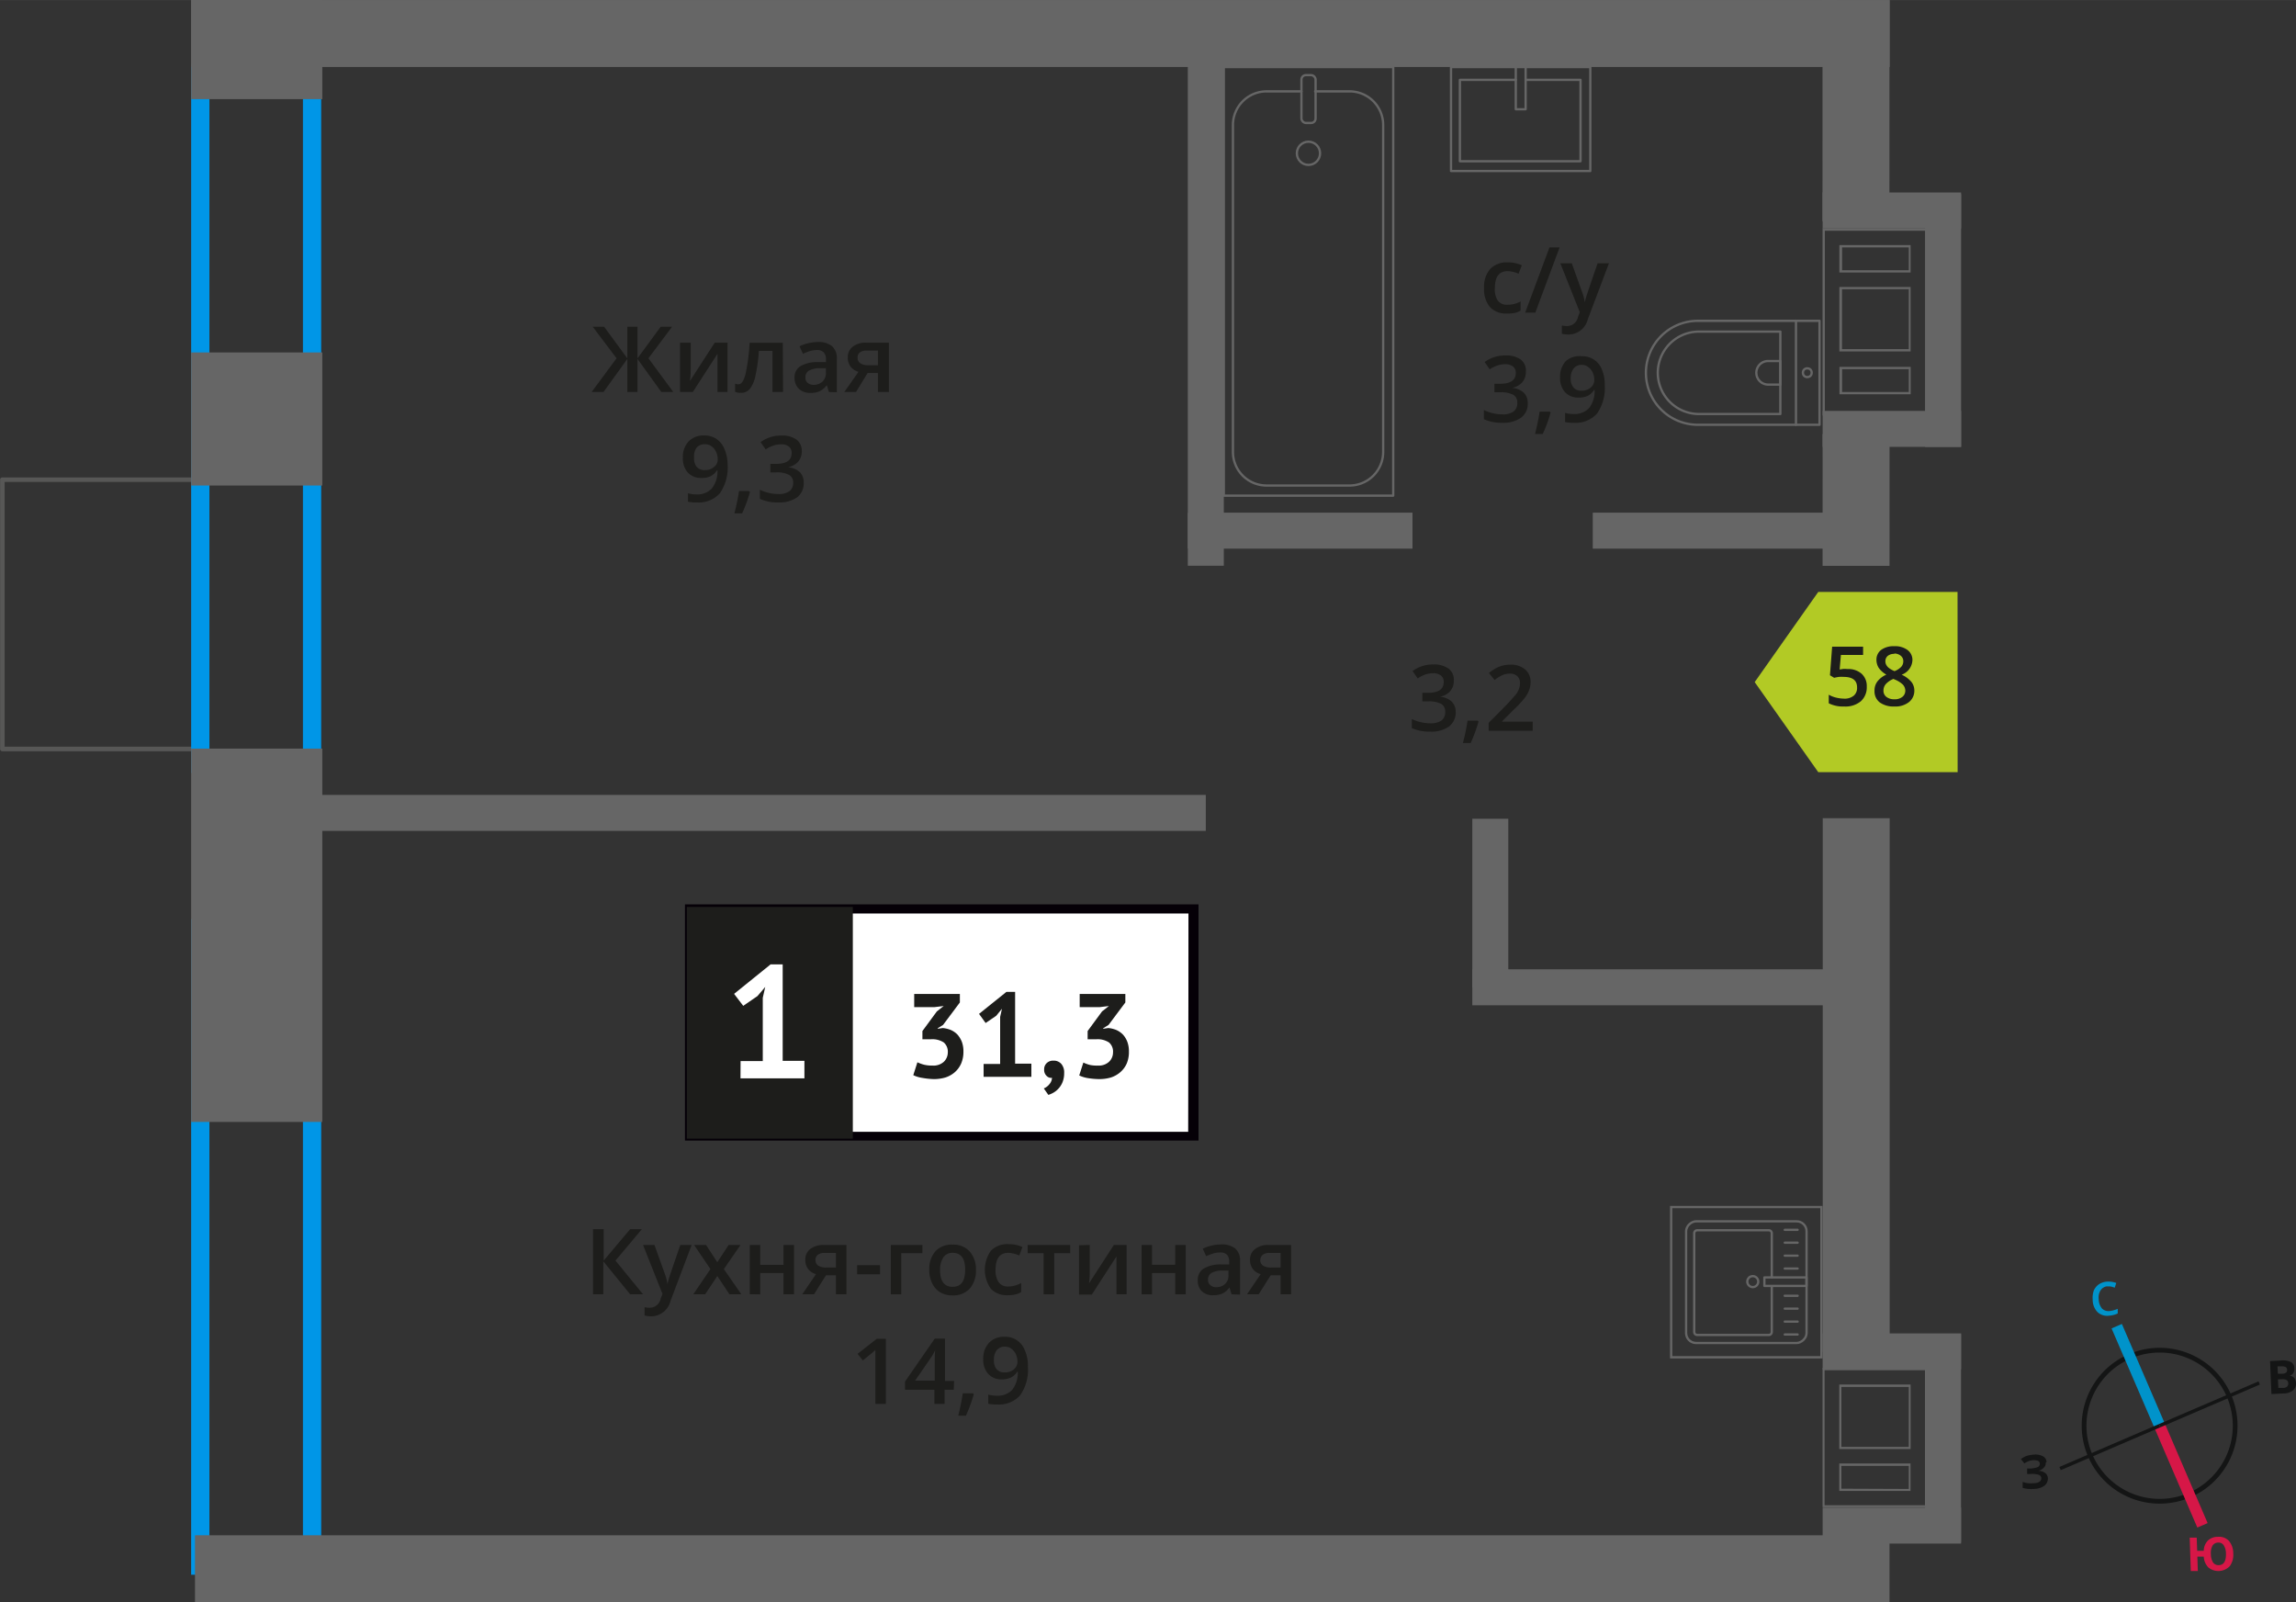 <svg xmlns="http://www.w3.org/2000/svg" width="88.69mm" height="61.88mm" viewBox="0 0 251.4 175.4"><rect x="0" y="0" width="251.4" height="175.4" fill="#333333" stroke="none"/><defs><style>.cls-1,.cls-10,.cls-11,.cls-12,.cls-4{fill:none;}.cls-1{stroke:#575756;}.cls-1,.cls-4{stroke-linecap:round;stroke-linejoin:round;}.cls-1,.cls-8{stroke-width:0.5px;}.cls-2{fill:#0096e7;}.cls-3{fill:#666;}.cls-4{stroke:#666;stroke-width:0.25px;}.cls-5,.cls-8{fill:#1d1d1b;}.cls-6{fill:#fff;}.cls-7{fill:#050007;}.cls-8{stroke:#1d1d1b;stroke-miterlimit:22.93;}.cls-9{fill:#b2ca25;fill-rule:evenodd;}.cls-10{stroke:#141515;stroke-width:0.52px;}.cls-10,.cls-11,.cls-12{stroke-miterlimit:10;}.cls-11{stroke:#0093ca;}.cls-11,.cls-12{stroke-width:1.23px;}.cls-12{stroke:#d61747;}.cls-13{fill:#141515;}.cls-14{fill:#0093ca;}.cls-15{fill:#d61747;}</style></defs><g id="text"><rect class="cls-1" x="-3.94" y="56.7" width="29.48" height="21.1" transform="translate(78.06 56.45) rotate(90)"/><path class="cls-2" d="M33.17,9V82.62H22.93V9H33.17m2-2H20.93V84.62H35.17V7Z"/><path class="cls-2" d="M33.17,102.62v67.77H22.93V102.62H33.17m2-2H20.93v71.77H35.17V100.62Z"/><rect class="cls-3" x="199.56" y="21.07" width="15.16" height="3.94" transform="translate(414.29 46.08) rotate(-180)"/><rect class="cls-3" x="199.56" y="44.98" width="15.16" height="3.94" transform="translate(414.29 93.9) rotate(-180)"/><rect class="cls-3" x="198.93" y="33.12" width="27.67" height="3.94" transform="translate(177.67 247.85) rotate(-90)"/><path class="cls-3" d="M199.81,25.26h11v20h-11v-20m9.39,4.57v-3h-7.8v3h7.8m0,8.64V31.41h-7.8v7.06h7.81m0,4.69v-3h-7.8v3h7.8M199.56,25V40.3h0v5.19H211V25ZM209,29.58h-7.3v-2.5H209v2.5Zm0,8.64h-7.31V31.66H209v6.56Zm0,4.69h-7.3v-2.5H209v2.5Z"/><rect class="cls-3" x="199.56" y="165.04" width="15.16" height="3.94" transform="translate(414.29 334.02) rotate(180)"/><rect class="cls-3" x="199.56" y="145.98" width="15.16" height="3.94" transform="translate(414.29 295.89) rotate(180)"/><rect class="cls-3" x="201.38" y="155.46" width="22.75" height="3.94" transform="translate(370.18 -55.33) rotate(90)"/><path class="cls-3" d="M210.78,150v14.78h-11V150h11m-9.38,8.63h7.8v-7.06h-7.81v7.06m0,4.58h7.8v-3h-7.8v3M211,149.76H199.56V165H211V149.76Zm-9.38,8.63v-6.56H209v6.56Zm0,4.58v-2.5H209V163Z"/><rect class="cls-3" x="22.69" y="-1.76" width="10.85" height="14.36" transform="translate(33.53 -22.69) rotate(90)"/><rect class="cls-3" x="20.82" y="38.69" width="14.57" height="14.36" transform="translate(73.98 17.76) rotate(90)"/><rect class="cls-3" x="7.68" y="95.2" width="40.87" height="14.36" transform="translate(130.49 74.27) rotate(90)"/><rect class="cls-3" x="20.93" width="185.98" height="7.33"/><rect class="cls-3" x="21.35" y="168.07" width="185.54" height="7.33"/><rect class="cls-3" x="191.13" y="8.44" width="24.21" height="7.33" transform="translate(215.36 -191.12) rotate(90.01)"/><rect class="cls-3" x="196.02" y="51.06" width="14.43" height="7.33" transform="translate(257.99 -148.5) rotate(90.01)"/><rect class="cls-3" x="174.04" y="115.09" width="58.38" height="7.33" transform="translate(322 -84.47) rotate(90)"/><rect class="cls-3" x="130.06" y="56.12" width="24.6" height="3.94"/><rect class="cls-3" x="34.06" y="87.02" width="97.97" height="3.94"/><rect class="cls-3" x="174.4" y="56.12" width="27.95" height="3.94"/><rect class="cls-3" x="161.21" y="106.11" width="41.19" height="3.94"/><rect class="cls-3" x="102.34" y="30.27" width="59.38" height="3.94" transform="translate(99.79 164.27) rotate(-90)"/><rect class="cls-3" x="153.95" y="96.89" width="18.45" height="3.94" transform="translate(64.32 262.03) rotate(-90)"/><rect class="cls-4" x="134" y="7.34" width="18.55" height="46.92"/><rect class="cls-4" x="142.5" y="8.22" width="1.55" height="5.24" rx="0.49"/><path class="cls-4" d="M142.5,10h-3.82A3.69,3.69,0,0,0,135,13.67v35.8a3.68,3.68,0,0,0,3.69,3.68h9.08a3.68,3.68,0,0,0,3.68-3.68V13.67A3.68,3.68,0,0,0,147.76,10H144"/><circle class="cls-4" cx="143.27" cy="16.78" r="1.27"/><path class="cls-4" d="M180.22,35.11h13.32a5.69,5.69,0,0,1,5.69,5.69v0a5.69,5.69,0,0,1-5.69,5.69H180.22a0,0,0,0,1,0,0V35.11A0,0,0,0,1,180.22,35.11Z" transform="translate(379.45 81.61) rotate(-180)"/><path class="cls-4" d="M181.51,36.29h8.91a4.51,4.51,0,0,1,4.51,4.51v0a4.51,4.51,0,0,1-4.51,4.51h-8.91a0,0,0,0,1,0,0v-9A0,0,0,0,1,181.51,36.29Z" transform="translate(376.45 81.61) rotate(-180)"/><path class="cls-4" d="M192.3,39.51h1.34a1.29,1.29,0,0,1,1.29,1.29v0a1.29,1.29,0,0,1-1.29,1.29H192.3a0,0,0,0,1,0,0V39.51A0,0,0,0,1,192.3,39.51Z" transform="translate(387.24 81.61) rotate(-180)"/><circle class="cls-4" cx="197.89" cy="40.8" r="0.48"/><line class="cls-4" x1="196.65" y1="35.11" x2="196.65" y2="46.49"/><rect class="cls-4" x="160.82" y="5.41" width="11.38" height="15.25" transform="translate(179.54 -153.48) rotate(90)"/><polyline class="cls-4" points="167.05 7.34 167.05 11.96 165.97 11.96 165.97 7.34"/><polyline class="cls-4" points="167.05 8.74 173.06 8.74 173.06 17.65 159.85 17.65 159.85 8.74 165.97 8.74"/><rect class="cls-4" x="184.55" y="133.77" width="13.32" height="13.19" rx="1.09" transform="translate(50.85 331.57) rotate(-90)"/><path class="cls-4" d="M194,139.83V135a.32.32,0,0,0-.32-.32h-7.85a.32.32,0,0,0-.32.32v10.82a.32.32,0,0,0,.32.32h7.85a.32.32,0,0,0,.32-.32v-5"/><circle class="cls-4" cx="191.92" cy="140.3" r="0.6"/><rect class="cls-4" x="195.03" y="137.99" width="0.93" height="4.61" transform="translate(55.2 335.8) rotate(-90)"/><line class="cls-4" x1="196.83" y1="146.09" x2="195.42" y2="146.09"/><line class="cls-4" x1="196.83" y1="144.68" x2="195.42" y2="144.68"/><line class="cls-4" x1="196.83" y1="143.26" x2="195.42" y2="143.26"/><line class="cls-4" x1="196.83" y1="141.85" x2="195.42" y2="141.85"/><line class="cls-4" x1="196.83" y1="138.87" x2="195.42" y2="138.87"/><line class="cls-4" x1="196.83" y1="137.46" x2="195.42" y2="137.46"/><line class="cls-4" x1="196.83" y1="136.04" x2="195.42" y2="136.04"/><line class="cls-4" x1="196.83" y1="134.63" x2="195.42" y2="134.63"/><path class="cls-3" d="M199.31,132.26v16.2h-16.2v-16.2h16.2m.25-.25h-16.7v16.7h16.7V132Z"/><path class="cls-5" d="M70.41,141.69H69l-2.94-3.61v3.61H64.93v-7.13H66.1V138L69,134.56h1.28L67.39,138Z"/><path class="cls-5" d="M70.41,136.29h1.25l1.1,3.06a6.55,6.55,0,0,1,.33,1.24h0a5.12,5.12,0,0,1,.16-.66c.08-.25.49-1.47,1.24-3.64h1.24l-2.31,6.12a2.2,2.2,0,0,1-2.1,1.69,3.06,3.06,0,0,1-.74-.09v-.91a2.61,2.61,0,0,0,.59.06,1.22,1.22,0,0,0,1.17-1l.2-.51Z"/><path class="cls-5" d="M77.79,138.93,76,136.29h1.31l1.23,1.89,1.24-1.89h1.3l-1.82,2.64,1.91,2.76h-1.3l-1.33-2-1.33,2h-1.3Z"/><path class="cls-5" d="M83.24,136.29v2.17h2.55v-2.17h1.15v5.4H85.79v-2.33H83.24v2.33H82.1v-5.4Z"/><path class="cls-5" d="M89.13,141.69H87.84l1.51-2.21a1.53,1.53,0,0,1-1.17-1.56,1.42,1.42,0,0,1,.54-1.19,2.37,2.37,0,0,1,1.5-.44h2.46v5.4H91.53v-2.08H90.44Zm.16-3.76a.71.71,0,0,0,.32.63,1.59,1.59,0,0,0,.85.2h1.07v-1.6H90.28a1.18,1.18,0,0,0-.73.2A.7.7,0,0,0,89.29,137.93Z"/><path class="cls-5" d="M93.85,139.5v-1h2.51v1Z"/><path class="cls-5" d="M101,136.29v.9H98.68v4.5H97.54v-5.4Z"/><path class="cls-5" d="M106.86,139a3,3,0,0,1-.68,2.07,2.44,2.44,0,0,1-1.89.74,2.57,2.57,0,0,1-1.34-.34,2.29,2.29,0,0,1-.89-1,3.33,3.33,0,0,1-.31-1.49,2.93,2.93,0,0,1,.67-2,2.44,2.44,0,0,1,1.9-.73,2.37,2.37,0,0,1,1.85.75A2.89,2.89,0,0,1,106.86,139Zm-3.93,0c0,1.25.46,1.87,1.38,1.87s1.37-.62,1.37-1.87-.46-1.85-1.38-1.85a1.18,1.18,0,0,0-1,.48A2.5,2.5,0,0,0,102.93,139Z"/><path class="cls-5" d="M110.35,141.79a2.4,2.4,0,0,1-1.86-.71,3.61,3.61,0,0,1,0-4.15,2.48,2.48,0,0,1,1.93-.73,3.58,3.58,0,0,1,1.53.31l-.34.93a3.53,3.53,0,0,0-1.2-.29c-.94,0-1.4.62-1.4,1.86a2.2,2.2,0,0,0,.35,1.37,1.21,1.21,0,0,0,1,.46,2.9,2.9,0,0,0,1.45-.39v1a2.07,2.07,0,0,1-.66.26A3.45,3.45,0,0,1,110.35,141.79Z"/><path class="cls-5" d="M117.18,136.29v.9h-1.75v4.5h-1.16v-4.5h-1.75v-.9Z"/><path class="cls-5" d="M119.32,136.29v2.77c0,.32,0,.8-.07,1.42l2.71-4.19h1.4v5.4h-1.11V139q0-.22,0-.72c0-.34,0-.58,0-.74l-2.7,4.18h-1.4v-5.4Z"/><path class="cls-5" d="M126.14,136.29v2.17h2.54v-2.17h1.15v5.4h-1.15v-2.33h-2.54v2.33H125v-5.4Z"/><path class="cls-5" d="M134.85,141.69l-.23-.75h0a2.12,2.12,0,0,1-.78.67,2.52,2.52,0,0,1-1,.18,1.7,1.7,0,0,1-1.24-.43,1.58,1.58,0,0,1-.45-1.21,1.43,1.43,0,0,1,.62-1.26,3.53,3.53,0,0,1,1.89-.47l.93,0v-.29a1.09,1.09,0,0,0-.24-.77,1,1,0,0,0-.75-.25,2.61,2.61,0,0,0-.79.12,4.74,4.74,0,0,0-.74.29l-.37-.82a3.93,3.93,0,0,1,1-.35,4.45,4.45,0,0,1,1-.12,2.34,2.34,0,0,1,1.56.45,1.74,1.74,0,0,1,.52,1.41v3.63Zm-1.71-.78a1.41,1.41,0,0,0,1-.35,1.26,1.26,0,0,0,.37-1v-.47l-.69,0a2.3,2.3,0,0,0-1.18.27.83.83,0,0,0-.37.74.68.68,0,0,0,.22.55A.88.88,0,0,0,133.14,140.91Z"/><path class="cls-5" d="M137.82,141.69h-1.28l1.5-2.21a1.61,1.61,0,0,1-.86-.56,1.63,1.63,0,0,1-.31-1,1.43,1.43,0,0,1,.55-1.19,2.32,2.32,0,0,1,1.49-.44h2.46v5.4h-1.15v-2.08h-1.09Zm.17-3.76a.71.71,0,0,0,.32.63,1.58,1.58,0,0,0,.84.2h1.07v-1.6H139a1.16,1.16,0,0,0-.72.2A.7.7,0,0,0,138,137.93Z"/><path class="cls-5" d="M97,153.69H95.85v-4.6c0-.56,0-1,0-1.31a3.59,3.59,0,0,1-.27.25l-1.1.9-.58-.72,2.1-1.65h1Z"/><path class="cls-5" d="M104.43,152.14h-1v1.55h-1.12v-1.55H99.09v-.89l3.26-4.71h1.12v4.64h1Zm-2.08-1v-1.79c0-.64,0-1.16.05-1.56h0a5.43,5.43,0,0,1-.43.78l-1.77,2.57Z"/><path class="cls-5" d="M106.62,152.64a16.12,16.12,0,0,1-.86,2.34h-.84a24.85,24.85,0,0,0,.5-2.45h1.13Z"/><path class="cls-5" d="M112.55,149.6a4.88,4.88,0,0,1-.85,3.15,3.13,3.13,0,0,1-2.56,1,3.5,3.5,0,0,1-.93-.08v-1a3.26,3.26,0,0,0,.87.12,2.2,2.2,0,0,0,1.73-.62,3,3,0,0,0,.63-2h-.06a1.72,1.72,0,0,1-.69.63,2.22,2.22,0,0,1-1,.2,1.91,1.91,0,0,1-1.49-.6,2.3,2.3,0,0,1-.54-1.62,2.5,2.5,0,0,1,.63-1.78,2.25,2.25,0,0,1,1.71-.66,2.26,2.26,0,0,1,2.2,1.45A4.11,4.11,0,0,1,112.55,149.6Zm-2.49-2.18a1.12,1.12,0,0,0-.92.38,1.68,1.68,0,0,0-.31,1.09,1.47,1.47,0,0,0,.29,1,1.1,1.1,0,0,0,.9.35,1.44,1.44,0,0,0,1-.34,1.07,1.07,0,0,0,.39-.81,2.08,2.08,0,0,0-.17-.82,1.49,1.49,0,0,0-.47-.6A1.17,1.17,0,0,0,110.06,147.42Z"/><rect class="cls-6" x="75.45" y="99.53" width="54.7" height="24.87"/><path class="cls-7" d="M130.14,100H76V123.9h54.1ZM75.5,99h55.73v25.86H75V99Z"/><rect class="cls-8" x="75.45" y="99.53" width="17.68" height="24.87"/><path class="cls-5" d="M102.12,116.65a1.67,1.67,0,0,0,1.24-.43,1.42,1.42,0,0,0,.42-1,1.34,1.34,0,0,0-.44-1.1,2.29,2.29,0,0,0-1.4-.35H101v-.9l1.58-2.15.75-.59-1,.12H100.1v-1.44h5v.93l-1.84,2.46-.58.36v.06l.55-.08a3.16,3.16,0,0,1,.87.21,2.36,2.36,0,0,1,.72.49,2.71,2.71,0,0,1,.49.79,3,3,0,0,1,.18,1.09,3.22,3.22,0,0,1-.26,1.33,2.73,2.73,0,0,1-.7.94,3,3,0,0,1-1,.56,4.47,4.47,0,0,1-1.29.18A8.19,8.19,0,0,1,101,118a3.42,3.42,0,0,1-1-.3l.45-1.41a4.15,4.15,0,0,0,.75.27A3.76,3.76,0,0,0,102.12,116.65Z"/><path class="cls-5" d="M107.7,116.47h1.81v-5.15l.2-.89-.63.77-1.16.79-.72-1,3-2.41h.95v7.86h1.78v1.44H107.7Z"/><path class="cls-5" d="M114.33,117.07a.9.9,0,0,1,.29-.7,1,1,0,0,1,.73-.26,1.09,1.09,0,0,1,.86.36,1.43,1.43,0,0,1,.31,1,2.57,2.57,0,0,1-.18,1,2.32,2.32,0,0,1-1,1.15,3.07,3.07,0,0,1-.55.24l-.5-.71a1.47,1.47,0,0,0,.62-.47,1.16,1.16,0,0,0,.28-.69.67.67,0,0,1-.56-.18A.89.89,0,0,1,114.33,117.07Z"/><path class="cls-5" d="M120.22,116.65a1.65,1.65,0,0,0,1.23-.43,1.42,1.42,0,0,0,.42-1,1.31,1.31,0,0,0-.44-1.1,2.29,2.29,0,0,0-1.4-.35h-.94v-.9l1.58-2.15.75-.59-1,.12h-2.2v-1.44h5v.93l-1.84,2.46-.58.36v.06l.55-.08a3.08,3.08,0,0,1,.87.21,2.36,2.36,0,0,1,.72.49,2.52,2.52,0,0,1,.49.79,3,3,0,0,1,.18,1.09,3.22,3.22,0,0,1-.25,1.33,2.75,2.75,0,0,1-.71.94,3,3,0,0,1-1,.56,4.47,4.47,0,0,1-1.29.18,8.19,8.19,0,0,1-1.19-.1,3.42,3.42,0,0,1-1-.3l.45-1.41a4,4,0,0,0,.76.27A3.71,3.71,0,0,0,120.22,116.65Z"/><path class="cls-6" d="M81.09,116.16h2.43v-6.93l.27-1.19-.85,1-1.56,1.07-1-1.31,4-3.23H85.7v10.56h2.38v1.92h-7Z"/><path class="cls-5" d="M67.51,39.22,64.9,35.77h1.25l2.54,3.46V35.77H69.8v3.46l2.54-3.46h1.25L71,39.22l2.72,3.69H72.41L69.8,39.29v3.62H68.69V39.29l-2.61,3.62h-1.3Z"/><path class="cls-5" d="M75.63,37.51v2.77c0,.32,0,.79-.08,1.42l2.71-4.19h1.4v5.4h-1.1V40.19c0-.15,0-.39,0-.73s0-.58,0-.73l-2.7,4.18h-1.4v-5.4Z"/><path class="cls-5" d="M85.74,42.91H84.58v-4.5H83.09a17.72,17.72,0,0,1-.37,2.71,3.5,3.5,0,0,1-.6,1.43,1.2,1.2,0,0,1-1,.45,1.65,1.65,0,0,1-.63-.11V42a.92.92,0,0,0,.36.07c.33,0,.59-.37.78-1.12a21.33,21.33,0,0,0,.45-3.43h3.63Z"/><path class="cls-5" d="M90.76,42.91l-.23-.75h0a2.16,2.16,0,0,1-.79.67,2.44,2.44,0,0,1-1,.18,1.77,1.77,0,0,1-1.25-.43A1.64,1.64,0,0,1,87,41.36a1.41,1.41,0,0,1,.62-1.26,3.54,3.54,0,0,1,1.89-.46l.93,0v-.29a1.09,1.09,0,0,0-.24-.77,1,1,0,0,0-.75-.26,2.67,2.67,0,0,0-.8.12,5.84,5.84,0,0,0-.73.29l-.37-.82a4,4,0,0,1,1-.35,4.45,4.45,0,0,1,1-.12,2.33,2.33,0,0,1,1.55.45,1.76,1.76,0,0,1,.53,1.41v3.64Zm-1.71-.78a1.42,1.42,0,0,0,1-.35,1.27,1.27,0,0,0,.38-1v-.47l-.69,0a2.38,2.38,0,0,0-1.18.27.82.82,0,0,0-.37.74.73.73,0,0,0,.21.56A1,1,0,0,0,89.05,42.13Z"/><path class="cls-5" d="M93.73,42.91H92.45L94,40.7a1.67,1.67,0,0,1-.86-.56,1.57,1.57,0,0,1-.31-1,1.44,1.44,0,0,1,.55-1.2,2.32,2.32,0,0,1,1.49-.43h2.46v5.4H96.13V40.83H95Zm.17-3.76a.69.69,0,0,0,.31.62,1.51,1.51,0,0,0,.85.21h1.07v-1.6H94.88a1.13,1.13,0,0,0-.73.2A.67.67,0,0,0,93.9,39.15Z"/><path class="cls-5" d="M79.67,50.82A5,5,0,0,1,78.82,54a3.13,3.13,0,0,1-2.56,1,3.93,3.93,0,0,1-.93-.08V54a3.26,3.26,0,0,0,.87.12,2.22,2.22,0,0,0,1.73-.63,3,3,0,0,0,.63-2H78.5a1.78,1.78,0,0,1-.7.64,2.18,2.18,0,0,1-1,.19,1.94,1.94,0,0,1-1.49-.59,2.3,2.3,0,0,1-.54-1.62,2.5,2.5,0,0,1,.62-1.78,2.26,2.26,0,0,1,1.72-.66,2.32,2.32,0,0,1,1.32.37,2.44,2.44,0,0,1,.88,1.08A4.29,4.29,0,0,1,79.67,50.82Zm-2.49-2.19a1.13,1.13,0,0,0-.92.39A1.68,1.68,0,0,0,76,50.11a1.41,1.41,0,0,0,.29,1,1.13,1.13,0,0,0,.9.35,1.43,1.43,0,0,0,1-.35,1,1,0,0,0,.4-.81,2,2,0,0,0-.17-.81,1.49,1.49,0,0,0-.47-.6A1.12,1.12,0,0,0,77.18,48.63Z"/><path class="cls-5" d="M82.12,53.86a16.56,16.56,0,0,1-.86,2.34h-.85a22.91,22.91,0,0,0,.51-2.45H82Z"/><path class="cls-5" d="M87.79,49.41a1.68,1.68,0,0,1-.4,1.13,2,2,0,0,1-1.11.61v0a2.19,2.19,0,0,1,1.29.53A1.58,1.58,0,0,1,88,52.86a1.9,1.9,0,0,1-.73,1.59A3.37,3.37,0,0,1,85.2,55a4.6,4.6,0,0,1-2-.39v-1a4.39,4.39,0,0,0,1,.35,4.23,4.23,0,0,0,1,.12,2,2,0,0,0,1.24-.31,1.11,1.11,0,0,0,.41-.95.92.92,0,0,0-.46-.84,2.87,2.87,0,0,0-1.42-.27h-.62v-.93h.63c1.14,0,1.7-.4,1.7-1.18a.88.88,0,0,0-.29-.71,1.32,1.32,0,0,0-.88-.25,2.54,2.54,0,0,0-.78.12,3.45,3.45,0,0,0-.89.44l-.56-.8a3.73,3.73,0,0,1,2.28-.72,2.69,2.69,0,0,1,1.68.46A1.54,1.54,0,0,1,87.79,49.41Z"/><path class="cls-5" d="M159.18,74.54a1.65,1.65,0,0,1-.4,1.13,1.94,1.94,0,0,1-1.11.6v0a2.14,2.14,0,0,1,1.29.54,1.54,1.54,0,0,1,.43,1.13,1.9,1.9,0,0,1-.73,1.59,3.37,3.37,0,0,1-2.07.56,4.76,4.76,0,0,1-2-.38v-1a4.39,4.39,0,0,0,1,.35,4.23,4.23,0,0,0,1,.12,2.12,2.12,0,0,0,1.24-.3,1.14,1.14,0,0,0,.41-1,.92.92,0,0,0-.46-.84,3,3,0,0,0-1.42-.26h-.62v-.94h.63c1.14,0,1.71-.39,1.71-1.18a.89.89,0,0,0-.3-.71,1.38,1.38,0,0,0-.88-.25,2.54,2.54,0,0,0-.78.12,3.53,3.53,0,0,0-.89.45l-.56-.81a3.73,3.73,0,0,1,2.28-.72,2.69,2.69,0,0,1,1.68.47A1.5,1.5,0,0,1,159.18,74.54Z"/><path class="cls-5" d="M161.89,79a17.41,17.41,0,0,1-.86,2.34h-.85a22.42,22.42,0,0,0,.51-2.45h1.12Z"/><path class="cls-5" d="M167.82,80H163v-.87l1.84-1.85c.54-.55.9-1,1.08-1.18a2.58,2.58,0,0,0,.39-.66,1.76,1.76,0,0,0,.12-.66,1,1,0,0,0-.29-.76,1.15,1.15,0,0,0-.81-.28,2.17,2.17,0,0,0-.79.15,4.5,4.5,0,0,0-.89.55l-.62-.76a4.22,4.22,0,0,1,1.16-.71,3.44,3.44,0,0,1,1.2-.21,2.42,2.42,0,0,1,1.6.52,1.77,1.77,0,0,1,.6,1.4,2.39,2.39,0,0,1-.18.92,3.37,3.37,0,0,1-.53.89,12.15,12.15,0,0,1-1.19,1.25L164.44,79v0h3.38Z"/><path class="cls-5" d="M165,34.32a2.38,2.38,0,0,1-1.87-.72,3,3,0,0,1-.63-2.05,3,3,0,0,1,.66-2.1,2.52,2.52,0,0,1,1.93-.73,3.66,3.66,0,0,1,1.54.32l-.35.92a3.48,3.48,0,0,0-1.2-.28c-.94,0-1.4.62-1.4,1.86A2.17,2.17,0,0,0,164,32.9a1.19,1.19,0,0,0,1,.46A3,3,0,0,0,166.5,33v1a2.22,2.22,0,0,1-.66.26A4,4,0,0,1,165,34.32Z"/><path class="cls-5" d="M170.77,27.08l-2.66,7.14H167l2.66-7.14Z"/><path class="cls-5" d="M170.85,28.82h1.25l1.1,3.06a5.39,5.39,0,0,1,.33,1.23h0a4.66,4.66,0,0,1,.16-.65c.08-.26.49-1.47,1.24-3.64h1.24l-2.31,6.12a2.19,2.19,0,0,1-2.1,1.68,3.65,3.65,0,0,1-.74-.08v-.91a2.61,2.61,0,0,0,.59.06,1.21,1.21,0,0,0,1.17-1l.2-.51Z"/><path class="cls-5" d="M167.07,40.72a1.67,1.67,0,0,1-.39,1.13,2,2,0,0,1-1.12.61v0a2.14,2.14,0,0,1,1.29.53,1.54,1.54,0,0,1,.43,1.14,1.87,1.87,0,0,1-.73,1.59,3.33,3.33,0,0,1-2.07.56,4.63,4.63,0,0,1-2-.39v-1a4.81,4.81,0,0,0,1,.35,4.3,4.3,0,0,0,1,.12,2,2,0,0,0,1.24-.31,1.11,1.11,0,0,0,.41-1,.91.91,0,0,0-.45-.84,2.92,2.92,0,0,0-1.43-.27h-.62v-.93h.63c1.14,0,1.71-.4,1.71-1.18a.87.87,0,0,0-.3-.71,1.32,1.32,0,0,0-.88-.25,2.54,2.54,0,0,0-.78.12,3.61,3.61,0,0,0-.89.44l-.56-.8a3.78,3.78,0,0,1,2.28-.72,2.74,2.74,0,0,1,1.69.46A1.53,1.53,0,0,1,167.07,40.72Z"/><path class="cls-5" d="M169.78,45.17a15,15,0,0,1-.86,2.34h-.84c.22-.88.39-1.7.5-2.45h1.13Z"/><path class="cls-5" d="M175.71,42.13a4.91,4.91,0,0,1-.85,3.15,3.13,3.13,0,0,1-2.56,1,4,4,0,0,1-.93-.08v-1a3.26,3.26,0,0,0,.87.12,2.23,2.23,0,0,0,1.74-.63,3,3,0,0,0,.62-2h-.06a1.75,1.75,0,0,1-.69.64,2.19,2.19,0,0,1-1,.19,1.94,1.94,0,0,1-1.49-.59,2.3,2.3,0,0,1-.54-1.62,2.47,2.47,0,0,1,.63-1.78A2.25,2.25,0,0,1,173.2,39a2.26,2.26,0,0,1,2.2,1.45A4.11,4.11,0,0,1,175.71,42.13Zm-2.49-2.19a1.1,1.1,0,0,0-.91.39,1.63,1.63,0,0,0-.32,1.09,1.42,1.42,0,0,0,.3,1,1.1,1.1,0,0,0,.89.35,1.45,1.45,0,0,0,1-.35,1.05,1.05,0,0,0,.39-.81,1.84,1.84,0,0,0-.17-.81,1.41,1.41,0,0,0-.47-.6A1.12,1.12,0,0,0,173.22,39.94Z"/><polygon class="cls-9" points="199.09 84.53 199.09 84.53 195.61 79.6 192.13 74.67 195.61 69.73 199.09 64.8 199.09 64.8 199.09 64.8 214.34 64.8 214.35 84.53 199.1 84.53 199.09 84.53"/><path class="cls-5" d="M202.3,73.24a2.19,2.19,0,0,1,1.53.51,1.79,1.79,0,0,1,.57,1.4,2.05,2.05,0,0,1-.64,1.61,2.63,2.63,0,0,1-1.83.58,3.46,3.46,0,0,1-1.69-.35v-.94a3.11,3.11,0,0,0,.81.32,4,4,0,0,0,.86.11,1.56,1.56,0,0,0,1.06-.32,1.1,1.1,0,0,0,.37-.91c0-.77-.49-1.15-1.47-1.15a3.44,3.44,0,0,0-.51,0,5.06,5.06,0,0,0-.53.1l-.46-.28.24-3.13H204v.91h-2.43l-.14,1.59.37-.06A4.22,4.22,0,0,1,202.3,73.24Z"/><path class="cls-5" d="M207.42,70.74a2.27,2.27,0,0,1,1.45.42,1.35,1.35,0,0,1,.53,1.12,1.77,1.77,0,0,1-1.18,1.58,3,3,0,0,1,1.07.79,1.52,1.52,0,0,1,.32.93,1.58,1.58,0,0,1-.59,1.28,2.4,2.4,0,0,1-1.58.48,2.58,2.58,0,0,1-1.62-.45,1.52,1.52,0,0,1-.57-1.27,1.61,1.61,0,0,1,.3-1,2.49,2.49,0,0,1,1-.77,2.5,2.5,0,0,1-.84-.74,1.67,1.67,0,0,1-.25-.88,1.32,1.32,0,0,1,.55-1.11A2.31,2.31,0,0,1,207.42,70.74Zm-1.19,4.84a.84.84,0,0,0,.32.71,1.39,1.39,0,0,0,.87.26,1.33,1.33,0,0,0,.89-.27.86.86,0,0,0,.31-.7,1,1,0,0,0-.29-.66,2.9,2.9,0,0,0-.88-.54l-.13-.06a2.34,2.34,0,0,0-.83.56A1.08,1.08,0,0,0,206.23,75.58Zm1.19-4a1.11,1.11,0,0,0-.71.21.74.74,0,0,0-.27.59.78.78,0,0,0,.1.41,1.07,1.07,0,0,0,.28.33,2.87,2.87,0,0,0,.62.35,2,2,0,0,0,.75-.49.91.91,0,0,0,.21-.6.74.74,0,0,0-.27-.59A1.13,1.13,0,0,0,207.42,71.54Z"/><path class="cls-10" d="M233.2,148.48a8.27,8.27,0,1,1-4.33,10.86,8.26,8.26,0,0,1,4.33-10.86Z"/><line class="cls-11" x1="231.77" y1="145.18" x2="236.47" y2="156.08"/><line class="cls-12" x1="241.16" y1="166.98" x2="236.47" y2="156.08"/><polygon class="cls-13" points="225.49 160.59 236.39 155.9 236.54 156.25 225.64 160.94 225.49 160.59"/><polygon class="cls-13" points="247.3 151.22 236.39 155.9 236.54 156.25 247.44 151.57 247.3 151.22"/><path class="cls-14" d="M230.78,140.81a1,1,0,0,0-.77.43,1.48,1.48,0,0,0-.21,1,1.64,1.64,0,0,0,.35,1,1,1,0,0,0,.85.28,2.24,2.24,0,0,0,.45-.09,3.66,3.66,0,0,0,.43-.15l0,.51a2.71,2.71,0,0,1-.95.24,1.53,1.53,0,0,1-1.26-.39,1.92,1.92,0,0,1-.53-1.34,2.52,2.52,0,0,1,.11-1,1.62,1.62,0,0,1,.56-.7,1.82,1.82,0,0,1,.91-.3,2.48,2.48,0,0,1,1,.15l-.17.52a3.24,3.24,0,0,0-.41-.13,1.58,1.58,0,0,0-.44,0Z"/><path class="cls-15" d="M244.53,170.06a2.11,2.11,0,0,1-.38,1.39,1.74,1.74,0,0,1-2.34.15,1.83,1.83,0,0,1-.51-1.19l-.7,0,.05,1.57-.77,0-.12-3.65.77,0,.05,1.44.72,0a1.64,1.64,0,0,1,.45-1.12,1.54,1.54,0,0,1,1.1-.41,1.46,1.46,0,0,1,1.21.45,2.1,2.1,0,0,1,.47,1.37Zm-2.45.08a1.73,1.73,0,0,0,.24.91.71.71,0,0,0,.61.29c.56,0,.82-.44.8-1.25a1.66,1.66,0,0,0-.25-.93.66.66,0,0,0-.61-.29.73.73,0,0,0-.61.33,1.68,1.68,0,0,0-.18.94Z"/><path class="cls-13" d="M248.56,149l1.14-.06a2.15,2.15,0,0,1,1.12.15.76.76,0,0,1,.4.69.94.94,0,0,1-.12.54.61.61,0,0,1-.4.27v0a.85.85,0,0,1,.51.25,1.1,1.1,0,0,1,.19.57.92.92,0,0,1-.32.78,1.51,1.51,0,0,1-1,.35l-1.37.07Zm.86,1.39.44,0a.84.84,0,0,0,.45-.12.35.35,0,0,0,.11-.33.32.32,0,0,0-.16-.29.92.92,0,0,0-.49-.07l-.4,0Zm0,.61.05.94.49,0a.7.7,0,0,0,.46-.14.45.45,0,0,0,.13-.38c0-.3-.23-.45-.66-.43Z"/><path class="cls-13" d="M224,160.08a.69.69,0,0,1-.22.59,1,1,0,0,1-.65.34v0a1.39,1.39,0,0,1,.78.22.76.76,0,0,1,.32.57,1,1,0,0,1-.36.83,1.92,1.92,0,0,1-1.1.36,3.38,3.38,0,0,1-1.3-.11l0-.65a3.17,3.17,0,0,0,.57.14,2.91,2.91,0,0,0,.59,0c.6,0,.9-.22.88-.58a.41.41,0,0,0-.32-.35,2.46,2.46,0,0,0-.89-.08l-.34,0,0-.6.31,0a2.42,2.42,0,0,0,.84-.15.4.4,0,0,0,.24-.39.36.36,0,0,0-.18-.29,1.18,1.18,0,0,0-.51-.08,1.72,1.72,0,0,0-1,.36l-.38-.48a2.3,2.3,0,0,1,.65-.36,4,4,0,0,1,.76-.13,1.74,1.74,0,0,1,1,.18.77.77,0,0,1,.4.63Z"/></g></svg>